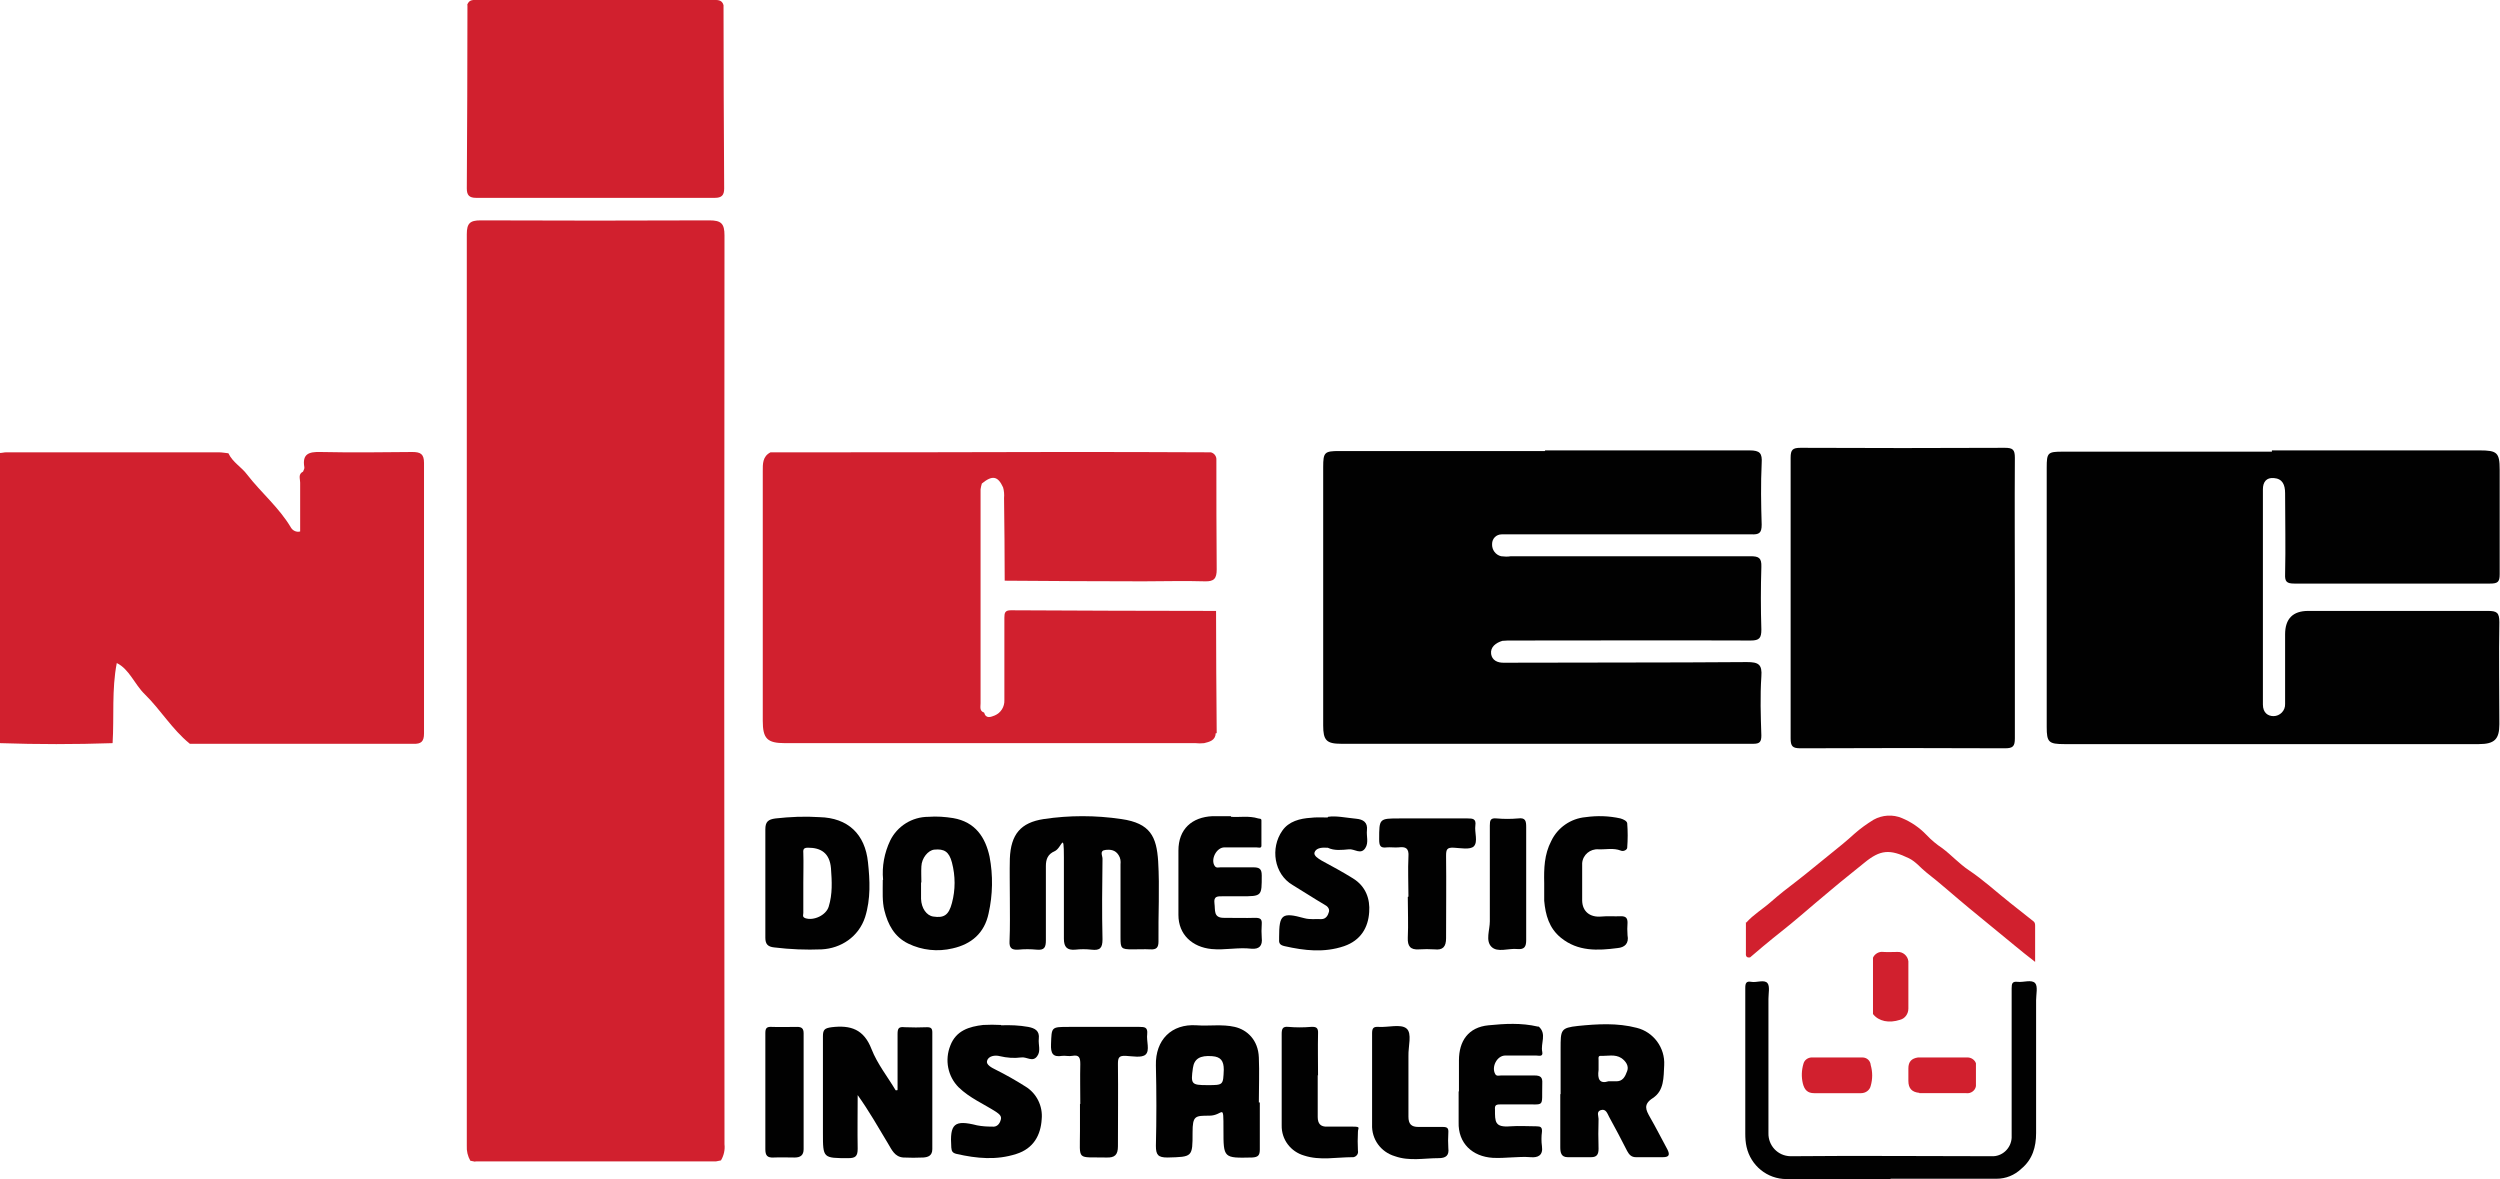 <svg xmlns="http://www.w3.org/2000/svg" id="Layer_1" viewBox="0 0 777.1 366.6"><defs><style>      .st0 {        fill: #010101;      }      .st1 {        fill: #d1202e;      }      .st2 {        fill-opacity: 0;      }    </style></defs><path class="st0" d="M706.2,140h64.6c5.4,0,6.2.7,6.2,6,0,10.8,0,21.7,0,32.5,0,2.4-.6,2.9-3,2.9-20.3,0-40.5,0-60.8,0-2.4,0-3-.6-2.9-2.9.2-8.4,0-16.8,0-25.2,0-2.6-.8-4.5-3.5-4.7-2.3-.2-3.4,1.2-3.4,3.5,0,22.3,0,44.6,0,66.9,0,2.6,1.6,3.6,3.3,3.6,2,0,3.7-1.7,3.6-3.8,0,0,0-.1,0-.2v-21.4q0-7.3,7.2-7.3c18.6,0,37.2,0,55.8,0,2.8,0,3.6.5,3.6,3.5-.2,10.6,0,21.1,0,31.7,0,4.7-1.5,6.2-6.4,6.2h-128.8c-4.9,0-5.5-.6-5.5-5.3v-80.6c0-4.7.3-5,5-5h65Z"></path><path class="st0" d="M480.3,140c21.1,0,42.3,0,63.5,0,3.3,0,4,.9,3.8,4-.3,6.4-.2,12.7,0,19.1,0,2.6-.8,3.1-3.2,3-24.8,0-49.7,0-74.5,0-1,0-2,0-3.1,0-1.7,0-3,1.3-3,3,0,0,0,0,0,0-.1,1.8,1.1,3.4,2.8,3.8,1,.1,2,.2,3,0,24.8,0,49.7,0,74.5,0,2.6,0,3.5.5,3.4,3.3-.2,6.5-.2,13,0,19.5,0,2.6-.6,3.4-3.3,3.4-24.7-.1-49.4,0-74.2,0-1,0-2,0-3,.1-2,.6-3.8,1.9-3.5,4.1.3,1.9,1.9,2.8,4.2,2.7,25.1-.1,50.2,0,75.3-.2,3.6,0,4.8.7,4.5,4.5-.4,6.1-.2,12.2,0,18.3,0,2-.5,2.6-2.5,2.6-42.7,0-85.4,0-128.1,0-4.6,0-5.6-1.1-5.6-5.7v-80.3c0-4.6.4-5,5-5h63.9Z"></path><path class="st0" d="M626.3,186.3c0,14.4,0,28.8,0,43.2,0,2.5-.6,3.1-3.1,3.1-21.2-.1-42.3-.1-63.5,0-2.5,0-3.1-.6-3.1-3.1,0-29.1,0-58.1,0-87.2,0-2.5.6-3.1,3.1-3.1,21.2.1,42.3.1,63.5,0,2.5,0,3.1.6,3.1,3.1-.1,14.7,0,29.3,0,44Z"></path><path class="st0" d="M587.6,366.5c-10.8,0-21.5,0-32.3,0-6,0-11.1-4.2-12.4-10-.3-1.3-.4-2.7-.4-4.1v-45.3c0-1.5.3-2.2,1.9-1.9s4-.8,5,.4c.8,1,.3,3.2.3,4.9,0,13.9,0,27.8,0,41.7-.1,3.9,2.9,7.1,6.8,7.2.1,0,.3,0,.4,0,20.7-.2,41.4,0,62.1,0,3.3.2,6.1-2.4,6.3-5.7,0-.2,0-.4,0-.6v-45.9c0-1.5.2-2.2,1.9-2,1.8.2,4.3-.8,5.4.4.9,1,.3,3.5.3,5.3,0,13.8,0,27.5,0,41.3,0,4.3-1.1,8.2-4.6,11.1-2.1,2-4.8,3.1-7.7,3.1-11,0-22,0-32.9,0Z"></path><path class="st0" d="M313.9,279c0-4-.1-8.1,0-12.1.3-7.6,3.4-11.2,10.5-12.3,8-1.2,16.1-1.2,24.2,0,9,1.3,10.9,5.5,11.4,13.1.5,8.3,0,16.7.1,25,0,1.9-.7,2.5-2.5,2.4s-3.8,0-5.6,0c-3.5,0-3.7-.3-3.7-3.6v-22.8c.1-1,0-2-.6-2.9-1-1.6-2.5-1.8-4.1-1.6-1.9.2-.9,1.8-.9,2.7-.1,8.4-.2,16.7,0,25.1,0,2.7-.8,3.5-3.4,3.2-1.7-.2-3.4-.2-5.1,0-2.5.2-3.5-.8-3.5-3.4,0-8.5,0-16.9,0-25.3s-.6-2.9-2.9-1.9c-2.1.9-2.7,2.5-2.7,4.6,0,7.7,0,15.4,0,23.1,0,2.2-.5,3.1-2.8,2.9-2-.2-3.9-.2-5.9,0-2,.1-2.7-.6-2.6-2.6.2-4.5.1-9,.1-13.5Z"></path><path class="st0" d="M279,338.7c0-5.8,0-11.5,0-17.3,0-1.8.4-2.3,2.2-2.1,2.3.1,4.7.1,7,0,1.2,0,1.6.4,1.6,1.6,0,12.1,0,24.2,0,36.3,0,2.1-1.4,2.5-2.8,2.6-2.1.1-4.1.1-6.2,0-2.7-.2-3.6-2.4-4.8-4.4-3-5-5.9-10.1-9.4-15,0,5.5-.1,11.1,0,16.7,0,2.3-.7,2.9-2.9,2.9-7.9,0-7.9,0-7.9-7.8v-30.1c0-2.1.6-2.5,2.7-2.8,5.9-.7,10,.6,12.4,6.8,1.8,4.6,5,8.6,7.5,12.8h.5Z"></path><path class="st0" d="M485.1,340.1v-14.1c0-5.9,0-6.5,5.4-7.1,6-.6,12.2-1,18.3.6,5.2,1.3,8.8,6.2,8.5,11.6-.2,3.8,0,7.9-3.5,10.2-3.1,2-2.2,3.7-.9,6,1.9,3.3,3.6,6.7,5.4,10,.8,1.6.6,2.4-1.4,2.4h-8.4c-1.4,0-2.1-.8-2.7-1.9-1.8-3.6-3.7-7.1-5.6-10.6-.6-1.1-1-2.7-2.7-2.1-1.3.5-.6,1.8-.6,2.7-.1,3.1-.1,6.2,0,9.3,0,1.8-.6,2.6-2.3,2.6-2.4,0-4.9,0-7.3,0-2,0-2.3-1.4-2.3-3.1,0-5.5,0-11,0-16.5ZM500,336.1h2.1c2.4.2,3.1-1.6,3.7-3.2s-.5-3.1-1.8-4c-2-1.3-4.3-.6-6.5-.7-.8,0-.6.8-.6,1.3,0,1,0,2,0,3.1-.4,2.8.3,4.4,3.1,3.5Z"></path><path class="st0" d="M391.6,342.7c0,4.9,0,9.8,0,14.6,0,1.8-.5,2.4-2.4,2.5-8.9.2-8.9.2-8.9-8.6s0-4.4-4.4-4.4-5.2,0-5.2,5.2c0,7.7,0,7.6-7.8,7.8-2.9,0-3.6-.8-3.6-3.6.2-8.3.2-16.7,0-25-.2-8,4.9-13,12.6-12.5,4,.3,8-.4,11.9.5s7.3,4.1,7.5,9.5c.2,4.6,0,9.3,0,14ZM375.3,337.3c5,0,4.9,0,5.1-4.8,0-2.7-.9-4-3.6-4.2-3.8-.3-5.6.8-6,3.7-.7,5-.5,5.3,4.5,5.3h0Z"></path><path class="st0" d="M237.9,274.4c0-5.5,0-11.1,0-16.6,0-2.3.8-3.1,3.2-3.4,4.5-.5,9.1-.7,13.6-.4,8.9.2,14.2,5.3,15.1,14,.6,5.6.9,11.4-.9,17.1-2,6.1-7.5,9.7-13.5,10-4.9.2-9.8,0-14.7-.6-2-.2-2.8-1-2.8-3,0-5.7,0-11.4,0-17.1ZM249.7,274.3v9.5c0,.6-.4,1.2.6,1.6,2.6.9,6.5-.9,7.3-3.6,1.2-3.9,1-7.8.7-11.9-.4-4.8-3.2-6.4-7.1-6.4-1.3,0-1.6.4-1.5,1.6.1,3.1,0,6.2,0,9.2h0Z"></path><path class="st0" d="M274.5,273.5c-.4-4.2.4-8.4,2.2-12.2,2.2-4.5,6.8-7.4,11.9-7.4,2.6-.2,5.2,0,7.7.4,6.9,1.2,10,6,11.3,12,1.1,5.8,1,11.8-.3,17.6-1.3,6.2-5.4,9.6-11.2,10.9-4.6,1.1-9.5.6-13.8-1.5-4.3-2.1-6.3-5.9-7.4-10.3-.7-2.8-.5-5.7-.5-9.5ZM286.3,274.3v5.1c.1,2.9,1.7,5.2,3.8,5.5,3.3.5,4.8-.4,5.8-4.2,1.1-4.1,1.1-8.4,0-12.6-.9-3.4-2.4-4.3-5.5-4-1.9.2-3.9,2.6-4,5.2-.1,1.7,0,3.3,0,5h0Z"></path><path class="st0" d="M311.2,318.7c2.8-.1,5.6,0,8.4.5,2.1.4,3.6,1.2,3.3,3.7-.2,1.8.7,3.8-.5,5.4-1.4,2-3.3.1-5,.4-2.2.3-4.5.1-6.6-.4-1.5-.4-3.6-.1-4,1.5-.3,1.2,1.5,2.1,2.7,2.7,3.2,1.6,6.2,3.3,9.2,5.2,3.5,2.1,5.5,6.1,5.1,10.2-.3,4.9-2.5,9.1-7.9,10.8-6.2,2-12.3,1.4-18.5,0-1.3-.3-1.6-.8-1.7-2-.5-7.4.9-8.7,8-6.9,1.5.3,3.1.4,4.7.4,1.6.2,2.4-1,2.7-2.2.3-1.1-.5-1.7-1.5-2.4-3.9-2.5-8.2-4.3-11.6-7.6-3.4-3.4-4.4-8.5-2.6-13,1.8-4.7,5.9-5.9,10.2-6.4,1.8-.1,3.7-.1,5.5,0Z"></path><path class="st0" d="M412.8,253.9c2.5-.4,5.6.3,8.8.6,2.1.2,3.6,1.1,3.3,3.6-.2,1.8.6,3.8-.5,5.5-1.4,2.2-3.4.2-5.1.4-2.2.2-4.5.5-6.6-.5-.2,0-.4,0-.6,0-1.5-.1-3.1.2-3.5,1.5-.3,1,1.2,1.9,2.2,2.5,3.3,1.8,6.5,3.5,9.7,5.5,4.1,2.5,5.4,6.5,5.1,10.5-.3,4.8-2.6,8.8-7.8,10.6-6.2,2.1-12.3,1.4-18.5,0-1.3-.3-1.8-.8-1.7-2v-.8c0-7.1.9-7.8,7.8-5.9,1.8.5,3.5.2,5.3.3,1.5,0,2.1-1.2,2.4-2.3.2-.9-.4-1.7-1.4-2.2-3.4-2-6.6-4.1-9.9-6.1-5.8-3.4-7-11.5-3.2-16.9,2-2.9,5.5-3.8,8.9-4,1.5-.2,3-.1,5.2-.1Z"></path><path class="st0" d="M382.7,253.9c2.5.2,5.5-.4,8.4.5.4.1,1,0,1,.6,0,2.6,0,5.2,0,7.9,0,.9-1,.5-1.6.5-3.3,0-6.6,0-9.9,0-2.5,0-4.4,3.8-3,5.8.5.7,1.2.4,1.8.4,3.4,0,6.8,0,10.1,0,1.9,0,2.7.4,2.7,2.5,0,6.5.1,6.5-6.5,6.5s-3.8,0-5.6,0c-1.6,0-2.9-.1-2.6,2.2.3,2.1-.4,4.5,2.9,4.5s6.6.1,9.8,0c1.7,0,2.1.5,2,2-.1,1.4-.1,2.8,0,4.2.3,2.5-.8,3.6-3.2,3.4-4.1-.5-8.2.5-12.4.1-6-.6-10.3-4.5-10.3-10.6v-20c0-6.7,4.2-10.4,10.6-10.7,1.7,0,3.5,0,5.7,0Z"></path><path class="st0" d="M453.5,339.2v-9.6c0-6,2.9-10.3,9.2-10.9,5-.5,10.2-.8,15.3.4h.3c2.6,2.3.5,5.2,1.1,7.9.3,1.6-1.1,1.1-1.9,1.1h-9.6c-2.6,0-4.4,3.6-3.1,5.8.4.7,1.2.4,1.8.4,3.5,0,6.9,0,10.4,0,1.9,0,2.5.6,2.4,2.4-.2,8,1.1,6.4-6.4,6.6-2.2,0-4.5,0-6.8,0-1.3,0-1.6.4-1.5,1.6,0,3.8-.1,5.6,4.8,5.2,2.7-.2,5.4,0,8.1,0,1.3,0,1.8.3,1.7,1.7-.2,1.5-.2,3,0,4.5.4,2.8-1.2,3.6-3.5,3.4-3.9-.3-7.8.4-11.8.2-6.3-.4-10.8-4.5-10.6-11.1,0-3.2,0-6.4,0-9.5Z"></path><path class="st0" d="M480,274.5c-.1-4.5,0-8.9,2.2-13.1,2-4.2,6.1-7,10.7-7.4,3.6-.5,7.2-.4,10.8.4,1,.3,2,.8,2.1,1.5.2,2.5.2,5,0,7.6,0,.6-1.1,1.3-2,.9-2.3-.9-4.6-.3-6.9-.4-2.6-.2-4.9,1.7-5.1,4.3,0,.2,0,.3,0,.5,0,3.7,0,7.5,0,11.2.1,3.4,2.5,5.2,5.9,4.9,2-.2,4.1,0,6.2-.1,1.5,0,2,.6,2,2-.1,1.3-.1,2.6,0,3.9.5,2.6-.9,3.8-3.1,4-6.2.8-12.3,1.1-17.6-3.2-3.7-3-4.8-7.1-5.2-11.5,0-1.8,0-3.7,0-5.6Z"></path><path class="st0" d="M437.8,278.7c0-4.1-.2-8.3,0-12.4.2-2.6-.8-3.2-3.1-2.9-1.2.1-2.5-.1-3.6,0-2.1.3-2.4-.6-2.4-2.5,0-6.5,0-6.5,6.4-6.5h21.1c1.6,0,2.7.1,2.4,2.2s.9,5.1-.5,6.5c-1.2,1.1-4.1.5-6.2.4s-2.4.5-2.4,2.5c.1,8.5,0,17.1,0,25.6,0,2.7-1,3.8-3.6,3.5-1.6-.1-3.2-.1-4.8,0-2.7.2-3.6-1-3.5-3.6.2-4.2,0-8.5,0-12.7Z"></path><path class="st0" d="M335.8,343.2c0-4.1-.1-8.2,0-12.4,0-2-.3-3-2.5-2.6-1,.2-2.1-.1-3.1,0-3,.5-3.6-.8-3.5-3.6.2-5.4,0-5.4,5.6-5.4h21.9c1.6,0,2.6.1,2.4,2.2-.3,2.2.9,5.1-.5,6.4-1.2,1.1-4.1.5-6.2.4s-2.4.6-2.4,2.5c.1,8.5,0,17.1,0,25.6,0,2.7-1,3.6-3.6,3.5-9.4-.2-8.2,1.2-8.2-8.2,0-2.8,0-5.7,0-8.5Z"></path><path class="st0" d="M409.6,334.2v13c0,2.1.9,3.1,3,3,2.6,0,5.3,0,7.9,0s1.6.4,1.6,1.6c-.1,2-.1,3.9,0,5.9.2.9-.4,1.8-1.4,2-.1,0-.2,0-.3,0-5,0-10.1,1.1-15-.5-4.2-1.2-7.1-5-7-9.4,0-9.5,0-19,0-28.4,0-1.6.3-2.4,2.1-2.2,2.3.2,4.7.2,7,0,1.7-.1,2.3.3,2.2,2.1-.1,4.3,0,8.6,0,13Z"></path><path class="st0" d="M426.5,335.8c0-4.9,0-9.8,0-14.6,0-1.6.4-2.1,2-2,3,.2,6.9-1,8.7.5s.5,5.6.6,8.6c0,6.3,0,12.6,0,18.8,0,2.3.9,3.2,3.1,3.2,2.5,0,5.1,0,7.6,0,1.4,0,1.8.4,1.7,1.8-.1,1.6-.1,3.2,0,4.8.3,2.3-.8,3.1-3,3.1-4.5,0-9.1,1-13.6-.6-4.4-1.3-7.3-5.3-7.1-9.9,0-4.5,0-9,0-13.5Z"></path><path class="st0" d="M237.9,339.2c0-6,0-12,0-18,0-1.5.3-2.1,2-2,2.6.1,5.2,0,7.9,0,1.4,0,2,.5,2,2v36c0,1.9-1,2.6-2.8,2.6-2.2,0-4.3-.1-6.5,0-2,.1-2.6-.6-2.6-2.6,0-6,0-12,0-18Z"></path><path class="st0" d="M474.4,274.5c0,5.9,0,11.8,0,17.7,0,2-.5,3-2.7,2.8-2.8-.3-6.2,1.2-8.1-.7s-.5-5.2-.5-7.9c0-9.9,0-19.9,0-29.8,0-1.6.2-2.4,2.1-2.2,2.2.2,4.5.2,6.7,0,2.3-.3,2.5.8,2.5,2.7,0,5.8,0,11.6,0,17.4Z"></path><path class="st2" d="M500,336.1c-2.7.9-3.5-.7-3.1-3.5,0-1,0-2,0-3.1,0-.5-.2-1.3.6-1.3,2.2,0,4.5-.6,6.5.7,1.4.9,2.4,2.3,1.8,4s-1.3,3.5-3.7,3.2c-.5,0-1.1,0-2.1,0Z"></path><path class="st2" d="M375.3,337.2c-5,0-5.2-.3-4.5-5.3.4-2.9,2.2-4,6-3.7,2.7.2,3.7,1.5,3.6,4.2-.1,4.8,0,4.8-5,4.8Z"></path><path class="st2" d="M249.7,274.3c0-3.1,0-6.2,0-9.3,0-1.2.3-1.6,1.5-1.6,3.9,0,6.6,1.6,7.1,6.4.4,4.1.5,8-.7,11.9-.8,2.8-4.7,4.6-7.3,3.6-1-.3-.6-1-.6-1.6,0-3.2,0-6.4,0-9.5Z"></path><path class="st2" d="M286.3,274.3c0-1.7,0-3.4,0-5.1.1-2.6,2.1-5,4-5.2,3.1-.3,4.6.6,5.5,4,1.1,4.1,1.1,8.4,0,12.6-1,3.9-2.5,4.8-5.8,4.2-2.1-.3-3.7-2.6-3.8-5.5,0-1.7,0-3.3,0-5Z"></path><path class="st1" d="M58.9,231.1c-5.4-4.4-9-10.5-13.9-15.3-3.2-3.1-4.8-7.8-8.7-9.7-1.6,8.2-.8,16.6-1.3,24.9-11.7.4-23.3.4-35,0v-90.2c.6,0,1.3-.2,1.9-.2h66.1c1,0,2,.2,3,.3,1.3,2.8,4.1,4.3,5.8,6.6,4.4,5.7,10,10.3,13.7,16.6.6.9,1.7,1.4,2.8,1.1v-15.2c0-1.2-.7-2.6.9-3.4.2-.5.5-1,.4-1.4-.7-4.1,1.4-4.8,5-4.7,9.6.2,19.1.1,28.6,0,2.6,0,3.6.7,3.6,3.4,0,28,0,56,0,84.1,0,2.5-.9,3.3-3.3,3.2-23.2,0-46.4,0-69.5,0Z"></path><path class="st1" d="M147.7,361.1l-1.5-.3c-.8-1.4-1.2-3-1.1-4.7,0-94.4,0-188.9,0-283.3,0-3.4,1-4.3,4.3-4.3,23.7.1,47.4.1,71.1,0,3.7,0,4.7,1,4.7,4.7-.1,94.2-.1,188.3,0,282.5.2,1.7-.2,3.5-1.1,5l-1.5.3h-74.8Z"></path><path class="st1" d="M145.2,1.6C145.8-.3,147.2,0,148.7,0h72.8c1.4,0,2.9-.2,3.4,1.6,0,19,.1,38,.2,57,0,2.1-.8,2.9-2.9,2.9-24.7,0-49.4,0-74.2,0-2.1,0-2.9-.8-2.9-2.9.1-19,.2-38,.2-57Z"></path><path class="st1" d="M377.9,227.9c-.1,2.3-2,2.7-3.6,3.1-.9.1-1.8.1-2.7,0h-127.6c-5.5,0-6.9-1.4-6.9-6.9v-77.6c0-2.3-.1-4.6,2.4-5.9,29.6,0,59.1,0,88.7-.1,16,0,32.1,0,48.2.1,1.1.3,1.8,1.3,1.7,2.4,0,11.3,0,22.6.1,34,0,2.8-.8,3.8-3.7,3.7-6.4-.2-12.7,0-19.1,0-14.4,0-28.7-.1-43.1-.2,0-8.6-.1-17.1-.2-25.7.1-1.1,0-2.3-.3-3.3-1.6-3.5-3.3-3.9-6.6-1.2-.2.6-.3,1.2-.4,1.8v66.5c0,1.1-.4,2.4,1.1,2.9.6,2.1,2.2,1.3,3.3.9,1.9-.8,3.1-2.7,3-4.8v-25.6c0-1.5.2-2.3,2-2.3,21.3.1,42.5.2,63.8.2,0,12.6.1,25.3.2,38Z"></path><path class="st1" d="M542.8,286.8c2.2-2.5,5.1-4.2,7.6-6.4s5.4-4.5,8.2-6.6c3.5-2.7,6.9-5.6,10.3-8.3,2.5-2,5.1-4.1,7.5-6.3,1.9-1.7,3.9-3.1,6-4.4,2.7-1.5,6-1.7,8.8-.5,2.9,1.2,5.5,3,7.6,5.2,1.5,1.6,3.2,3,5,4.2,2.8,2.1,5.2,4.8,8.2,6.8,4.5,3,8.6,6.8,12.9,10.2,2.4,1.9,4.8,3.8,7.2,5.7.4.3.5.8.5,1.3v11.3c-2.4-1.9-4.5-3.5-6.5-5.2-4.7-3.8-9.3-7.7-14-11.5-4.5-3.7-8.8-7.6-13.3-11.1-1.8-1.4-3.2-3.3-5.4-4.4-6-2.9-8.9-2.7-13.9,1.4-3.4,2.8-6.9,5.5-10.3,8.4s-6.5,5.4-9.7,8.2c-3.7,3.2-7.7,6.2-11.5,9.4-1.3,1.1-2.7,2.3-4,3.4-1.2.2-1.4-.5-1.3-1.5,0-3.1,0-6.3,0-9.5Z"></path><path class="st1" d="M578.9,328.7c1.4,0,2.5,1,2.6,2.4.6,2.1.6,4.3,0,6.4-.3,1.4-1.6,2.3-3,2.3h-14.6c-2,0-3-1-3.5-3-.5-2.1-.4-4.2.2-6.2.3-1.1,1.3-1.8,2.4-1.9h15.8Z"></path><path class="st1" d="M582.2,297.7c.5-1.2,1.9-2,3.2-1.8,1.5.1,2.9,0,4.4,0,1.7-.1,3.2,1.2,3.4,2.9,0,.2,0,.3,0,.5,0,4.7,0,9.5,0,14.2,0,1.6-1,3.1-2.6,3.5-3.4,1.1-6.6.5-8.4-1.8,0-5.8,0-11.7,0-17.5Z"></path><path class="st1" d="M596.6,339.7c-2.3-.2-3.4-1.4-3.4-3.7v-3.9c0-2.1,1-3.1,3-3.4h15.4c1.1,0,2.2.7,2.6,1.8v7.1c-.2,1.4-1.6,2.4-3,2.2h-14.6Z"></path></svg>